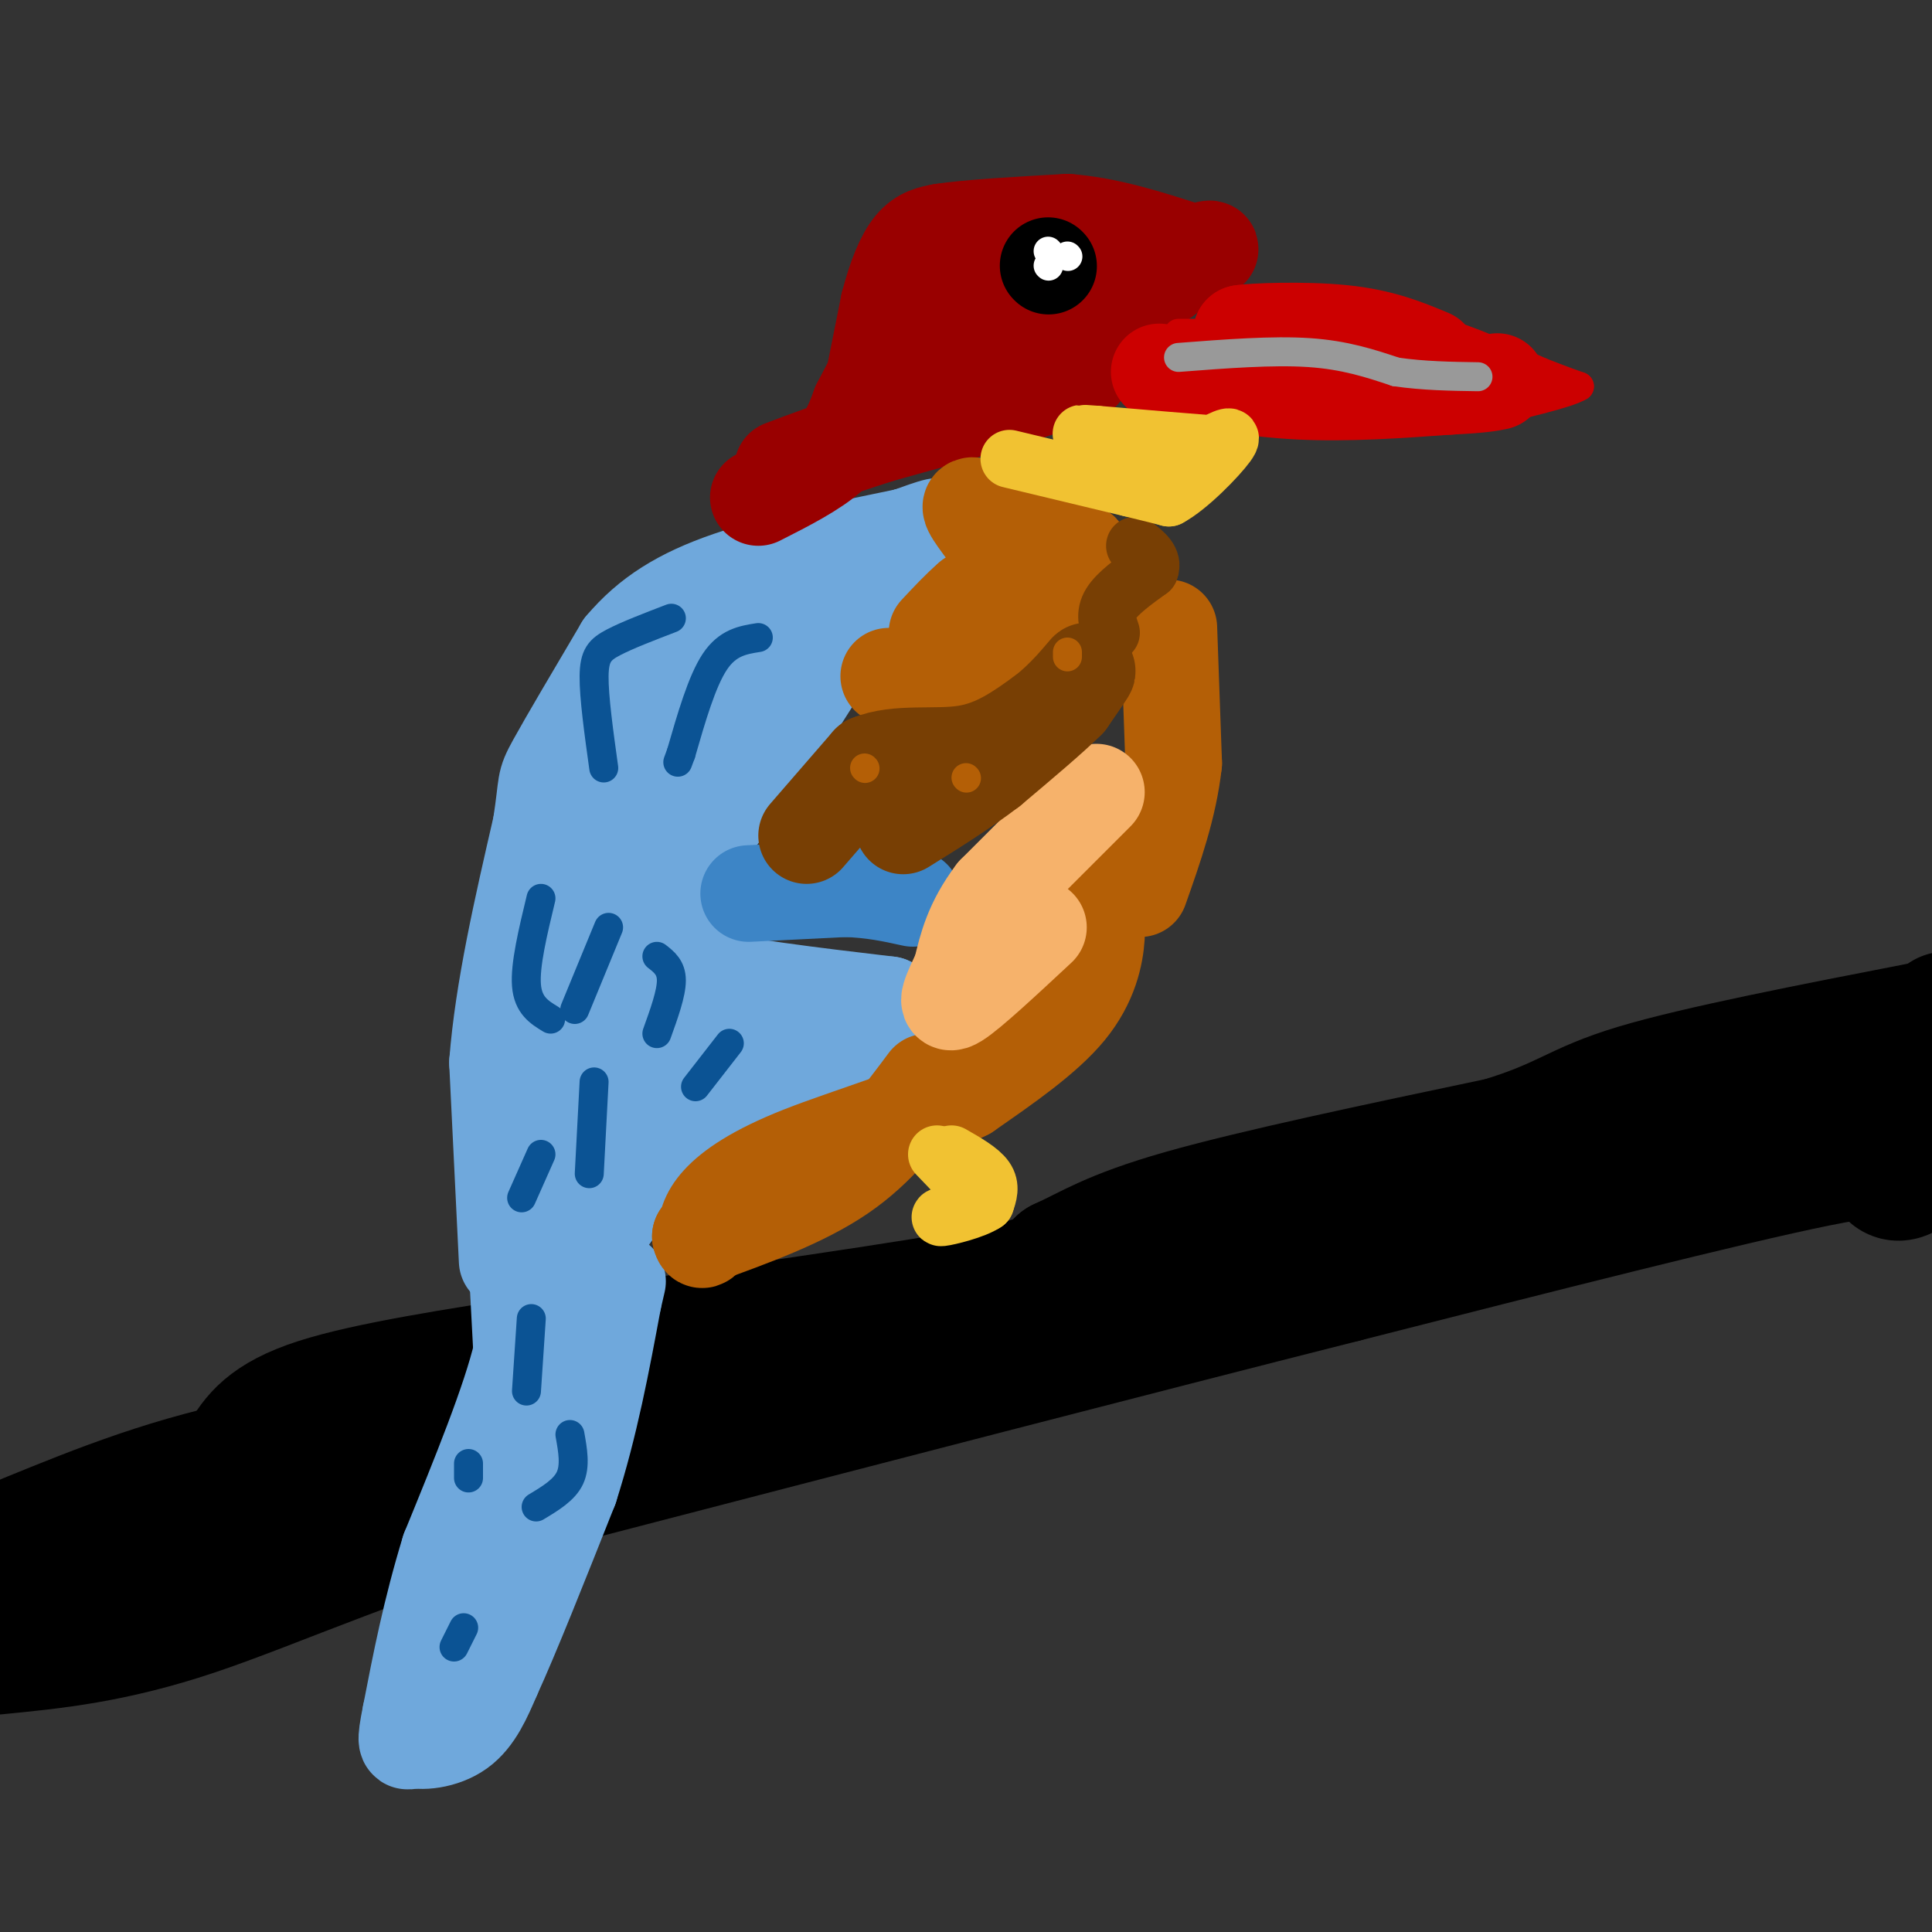 <svg viewBox='0 0 400 400' version='1.1' xmlns='http://www.w3.org/2000/svg' xmlns:xlink='http://www.w3.org/1999/xlink'><rect x="0" y="0" width="400" height="400" fill="#333333" stroke="none"/><g fill='none' stroke='#000000' stroke-width='28' stroke-linecap='round' stroke-linejoin='round'><path d='M6,319c14.917,-6.083 29.833,-12.167 50,-16c20.167,-3.833 45.583,-5.417 71,-7'/><path d='M127,296c41.833,-9.667 110.917,-30.333 180,-51'/><path d='M307,245c45.333,-13.167 68.667,-20.583 92,-28'/><path d='M399,217c14.400,0.489 4.400,15.711 -1,22c-5.400,6.289 -6.200,3.644 -7,1'/><path d='M391,240c-0.067,-0.911 3.267,-3.689 -15,0c-18.267,3.689 -58.133,13.844 -98,24'/><path d='M278,264c-42.833,10.833 -100.917,25.917 -159,41'/><path d='M119,305c-40.467,12.244 -62.133,22.356 -79,28c-16.867,5.644 -28.933,6.822 -41,8'/><path d='M1,338c0.000,0.000 2.000,-1.000 2,-1'/><path d='M51,302c2.333,-3.833 4.667,-7.667 15,-11c10.333,-3.333 28.667,-6.167 47,-9'/><path d='M113,282c25.489,-3.978 65.711,-9.422 86,-13c20.289,-3.578 20.644,-5.289 21,-7'/><path d='M220,262c5.889,-2.644 10.111,-5.756 25,-10c14.889,-4.244 40.444,-9.622 66,-15'/><path d='M311,237c13.822,-4.200 15.378,-7.200 28,-11c12.622,-3.800 36.311,-8.400 60,-13'/><path d='M399,213c10.667,-2.500 7.333,-2.250 4,-2'/></g>
<g fill='none' stroke='#6fa8dc' stroke-width='20' stroke-linecap='round' stroke-linejoin='round'><path d='M107,261c0.000,0.000 1.000,19.000 1,19'/><path d='M108,280c-2.333,10.000 -8.667,25.500 -15,41'/><path d='M93,321c-3.833,12.500 -5.917,23.250 -8,34'/><path d='M85,355c-1.333,6.500 -0.667,5.750 0,5'/><path d='M85,360c1.911,0.822 6.689,0.378 10,-2c3.311,-2.378 5.156,-6.689 7,-11'/><path d='M102,347c3.833,-8.333 9.917,-23.667 16,-39'/><path d='M118,308c4.167,-13.000 6.583,-26.000 9,-39'/><path d='M127,269c1.500,-6.500 0.750,-3.250 0,0'/><path d='M119,272c0.000,0.000 -5.000,-5.000 -5,-5'/><path d='M105,261c0.000,0.000 -2.000,-41.000 -2,-41'/><path d='M103,220c1.167,-15.000 5.083,-32.000 9,-49'/><path d='M112,171c1.444,-9.444 0.556,-8.556 3,-13c2.444,-4.444 8.222,-14.222 14,-24'/><path d='M129,134c5.422,-6.444 11.978,-10.556 22,-14c10.022,-3.444 23.511,-6.222 37,-9'/><path d='M188,111c7.356,-1.933 7.244,-2.267 6,-2c-1.244,0.267 -3.622,1.133 -6,2'/><path d='M188,111c-5.500,7.167 -16.250,24.083 -27,41'/><path d='M161,152c-8.333,12.000 -15.667,21.500 -23,31'/><path d='M138,183c-3.844,7.178 -1.956,9.622 0,12c1.956,2.378 3.978,4.689 6,7'/><path d='M144,202c7.667,2.167 23.833,4.083 40,6'/><path d='M184,208c2.400,4.622 -11.600,13.178 -23,20c-11.400,6.822 -20.200,11.911 -29,17'/><path d='M132,245c-7.267,7.133 -10.933,16.467 -12,15c-1.067,-1.467 0.467,-13.733 2,-26'/><path d='M122,234c2.178,-8.311 6.622,-16.089 12,-18c5.378,-1.911 11.689,2.044 18,6'/><path d='M152,222c-5.458,2.587 -28.102,6.054 -37,7c-8.898,0.946 -4.049,-0.630 -3,-3c1.049,-2.370 -1.700,-5.534 0,-17c1.700,-11.466 7.850,-31.233 14,-51'/><path d='M126,158c1.833,-9.226 -0.583,-6.792 5,-11c5.583,-4.208 19.167,-15.060 22,-16c2.833,-0.940 -5.083,8.030 -13,17'/><path d='M140,148c-4.738,10.714 -10.083,29.000 -13,40c-2.917,11.000 -3.405,14.714 -3,17c0.405,2.286 1.702,3.143 3,4'/><path d='M127,209c2.600,2.267 7.600,5.933 14,7c6.400,1.067 14.200,-0.467 22,-2'/><path d='M165,120c0.000,0.000 -1.000,0.000 -1,0'/></g>
<g fill='none' stroke='#3d85c6' stroke-width='20' stroke-linecap='round' stroke-linejoin='round'><path d='M155,185c0.000,0.000 20.000,-1.000 20,-1'/><path d='M175,184c5.667,0.167 9.833,1.083 14,2'/></g>
<g fill='none' stroke='#990000' stroke-width='20' stroke-linecap='round' stroke-linejoin='round'><path d='M180,83c0.000,0.000 4.000,-20.000 4,-20'/><path d='M184,63c1.467,-5.644 3.133,-9.756 5,-12c1.867,-2.244 3.933,-2.622 6,-3'/><path d='M195,48c5.333,-0.833 15.667,-1.417 26,-2'/><path d='M221,46c8.500,0.667 16.750,3.333 25,6'/><path d='M246,52c5.178,0.489 5.622,-1.289 3,0c-2.622,1.289 -8.311,5.644 -14,10'/><path d='M235,62c-4.622,3.022 -9.178,5.578 -11,8c-1.822,2.422 -0.911,4.711 0,7'/><path d='M224,77c-7.000,3.333 -24.500,8.167 -42,13'/><path d='M182,90c-10.333,3.333 -15.167,5.167 -20,7'/><path d='M157,103c5.750,-2.917 11.500,-5.833 15,-9c3.500,-3.167 4.750,-6.583 6,-10'/><path d='M178,84c1.911,-3.600 3.689,-7.600 7,-11c3.311,-3.400 8.156,-6.200 13,-9'/><path d='M198,64c7.155,-3.619 18.542,-8.167 23,-8c4.458,0.167 1.988,5.048 -3,9c-4.988,3.952 -12.494,6.976 -20,10'/><path d='M198,75c-3.333,1.667 -1.667,0.833 0,0'/></g>
<g fill='none' stroke='#cc0000' stroke-width='20' stroke-linecap='round' stroke-linejoin='round'><path d='M240,77c9.500,1.750 19.000,3.500 29,4c10.000,0.500 20.500,-0.250 31,-1'/><path d='M300,80c6.833,-0.333 8.417,-0.667 10,-1'/><path d='M282,77c-4.417,-2.833 -8.833,-5.667 -13,-7c-4.167,-1.333 -8.083,-1.167 -12,-1'/><path d='M257,69c2.000,-0.378 13.000,-0.822 21,0c8.000,0.822 13.000,2.911 18,5'/></g>
<g fill='none' stroke='#cc0000' stroke-width='6' stroke-linecap='round' stroke-linejoin='round'><path d='M289,69c2.500,-0.667 5.000,-1.333 10,0c5.000,1.333 12.500,4.667 20,8'/><path d='M319,77c4.667,1.833 6.333,2.417 8,3'/><path d='M327,80c-2.333,1.500 -12.167,3.750 -22,6'/><path d='M255,69c0.000,0.000 -11.000,0.000 -11,0'/></g>
<g fill='none' stroke='#000000' stroke-width='20' stroke-linecap='round' stroke-linejoin='round'><path d='M217,55c0.000,0.000 0.100,0.100 0.1,0.1'/></g>
<g fill='none' stroke='#ffffff' stroke-width='6' stroke-linecap='round' stroke-linejoin='round'><path d='M221,53c0.000,0.000 0.100,0.100 0.1,0.1'/><path d='M217,55c0.000,0.000 0.100,0.100 0.1,0.1'/><path d='M217,52c0.000,0.000 0.100,0.100 0.1,0.1'/></g>
<g fill='none' stroke='#999999' stroke-width='6' stroke-linecap='round' stroke-linejoin='round'><path d='M244,74c9.750,-0.750 19.500,-1.500 27,-1c7.500,0.500 12.750,2.250 18,4'/><path d='M289,77c5.833,0.833 11.417,0.917 17,1'/></g>
<g fill='none' stroke='#b45f06' stroke-width='20' stroke-linecap='round' stroke-linejoin='round'><path d='M184,140c4.333,-0.167 8.667,-0.333 15,-4c6.333,-3.667 14.667,-10.833 23,-18'/><path d='M222,118c3.889,-3.689 2.111,-3.911 -1,-5c-3.111,-1.089 -7.556,-3.044 -12,-5'/><path d='M209,108c-4.013,-1.915 -8.045,-4.204 -8,-3c0.045,1.204 4.166,5.901 6,9c1.834,3.099 1.381,4.600 0,6c-1.381,1.400 -3.691,2.700 -6,4'/><path d='M201,124c-2.167,1.833 -4.583,4.417 -7,7'/><path d='M242,130c0.000,0.000 1.000,28.000 1,28'/><path d='M243,158c-1.000,9.000 -4.000,17.500 -7,26'/><path d='M226,187c0.622,1.667 1.244,3.333 1,7c-0.244,3.667 -1.356,9.333 -6,15c-4.644,5.667 -12.822,11.333 -21,17'/><path d='M200,226c-9.964,5.060 -24.375,9.208 -34,13c-9.625,3.792 -14.464,7.226 -17,10c-2.536,2.774 -2.768,4.887 -3,7'/><path d='M146,256c-0.667,1.167 -0.833,0.583 -1,0'/><path d='M145,256c10.583,-3.833 21.167,-7.667 29,-13c7.833,-5.333 12.917,-12.167 18,-19'/></g>
<g fill='none' stroke='#f6b26b' stroke-width='20' stroke-linecap='round' stroke-linejoin='round'><path d='M227,164c0.000,0.000 -21.000,21.000 -21,21'/><path d='M206,185c-4.667,6.167 -5.833,11.083 -7,16'/><path d='M199,201c-2.067,4.489 -3.733,7.711 -1,6c2.733,-1.711 9.867,-8.356 17,-15'/></g>
<g fill='none' stroke='#783f04' stroke-width='20' stroke-linecap='round' stroke-linejoin='round'><path d='M167,173c0.000,0.000 13.000,-15.000 13,-15'/><path d='M180,158c5.756,-2.422 13.644,-0.978 20,-2c6.356,-1.022 11.178,-4.511 16,-8'/><path d='M216,148c4.667,-3.511 8.333,-8.289 9,-9c0.667,-0.711 -1.667,2.644 -4,6'/><path d='M221,145c-3.333,3.333 -9.667,8.667 -16,14'/><path d='M205,159c-5.667,4.333 -11.833,8.167 -18,12'/></g>
<g fill='none' stroke='#783f04' stroke-width='12' stroke-linecap='round' stroke-linejoin='round'><path d='M230,131c-0.667,-1.917 -1.333,-3.833 0,-6c1.333,-2.167 4.667,-4.583 8,-7'/><path d='M238,118c0.833,-2.000 -1.083,-3.500 -3,-5'/></g>
<g fill='none' stroke='#f1c232' stroke-width='12' stroke-linecap='round' stroke-linejoin='round'><path d='M209,95c0.000,0.000 25.000,6.000 25,6'/><path d='M234,101c5.500,1.333 6.750,1.667 8,2'/><path d='M242,103c4.044,-2.133 10.156,-8.467 12,-11c1.844,-2.533 -0.578,-1.267 -3,0'/><path d='M251,92c-4.500,-0.333 -14.250,-1.167 -24,-2'/><path d='M227,90c-4.333,-0.333 -3.167,-0.167 -2,0'/><path d='M197,239c2.917,1.667 5.833,3.333 7,5c1.167,1.667 0.583,3.333 0,5'/><path d='M204,249c-2.222,1.533 -7.778,2.867 -9,3c-1.222,0.133 1.889,-0.933 5,-2'/><path d='M200,250c1.578,-0.356 3.022,-0.244 2,-2c-1.022,-1.756 -4.511,-5.378 -8,-9'/></g>
<g fill='none' stroke='#0b5394' stroke-width='6' stroke-linecap='round' stroke-linejoin='round'><path d='M139,128c-4.578,1.756 -9.156,3.511 -12,5c-2.844,1.489 -3.956,2.711 -4,7c-0.044,4.289 0.978,11.644 2,19'/><path d='M157,132c-3.167,0.500 -6.333,1.000 -9,5c-2.667,4.000 -4.833,11.500 -7,19'/><path d='M141,156c-1.167,3.167 -0.583,1.583 0,0'/><path d='M112,186c-1.667,6.917 -3.333,13.833 -3,18c0.333,4.167 2.667,5.583 5,7'/><path d='M136,198c1.500,1.167 3.000,2.333 3,5c0.000,2.667 -1.500,6.833 -3,11'/><path d='M112,239c0.000,0.000 -4.000,9.000 -4,9'/><path d='M123,224c0.000,0.000 -1.000,19.000 -1,19'/><path d='M126,192c0.000,0.000 -7.000,17.000 -7,17'/><path d='M151,216c0.000,0.000 -7.000,9.000 -7,9'/><path d='M110,273c0.000,0.000 -1.000,15.000 -1,15'/><path d='M118,297c0.583,3.250 1.167,6.500 0,9c-1.167,2.500 -4.083,4.250 -7,6'/><path d='M96,337c0.000,0.000 -2.000,4.000 -2,4'/><path d='M97,306c0.000,0.000 0.000,-3.000 0,-3'/></g>
<g fill='none' stroke='#b45f06' stroke-width='6' stroke-linecap='round' stroke-linejoin='round'><path d='M161,251c0.000,0.000 0.000,-1.000 0,-1'/><path d='M181,229c0.000,0.000 0.000,1.000 0,1'/><path d='M179,159c0.000,0.000 0.100,0.100 0.1,0.1'/><path d='M200,161c0.000,0.000 0.100,0.100 0.1,0.1'/><path d='M221,136c0.000,0.000 0.000,-1.000 0,-1'/></g>
</svg>